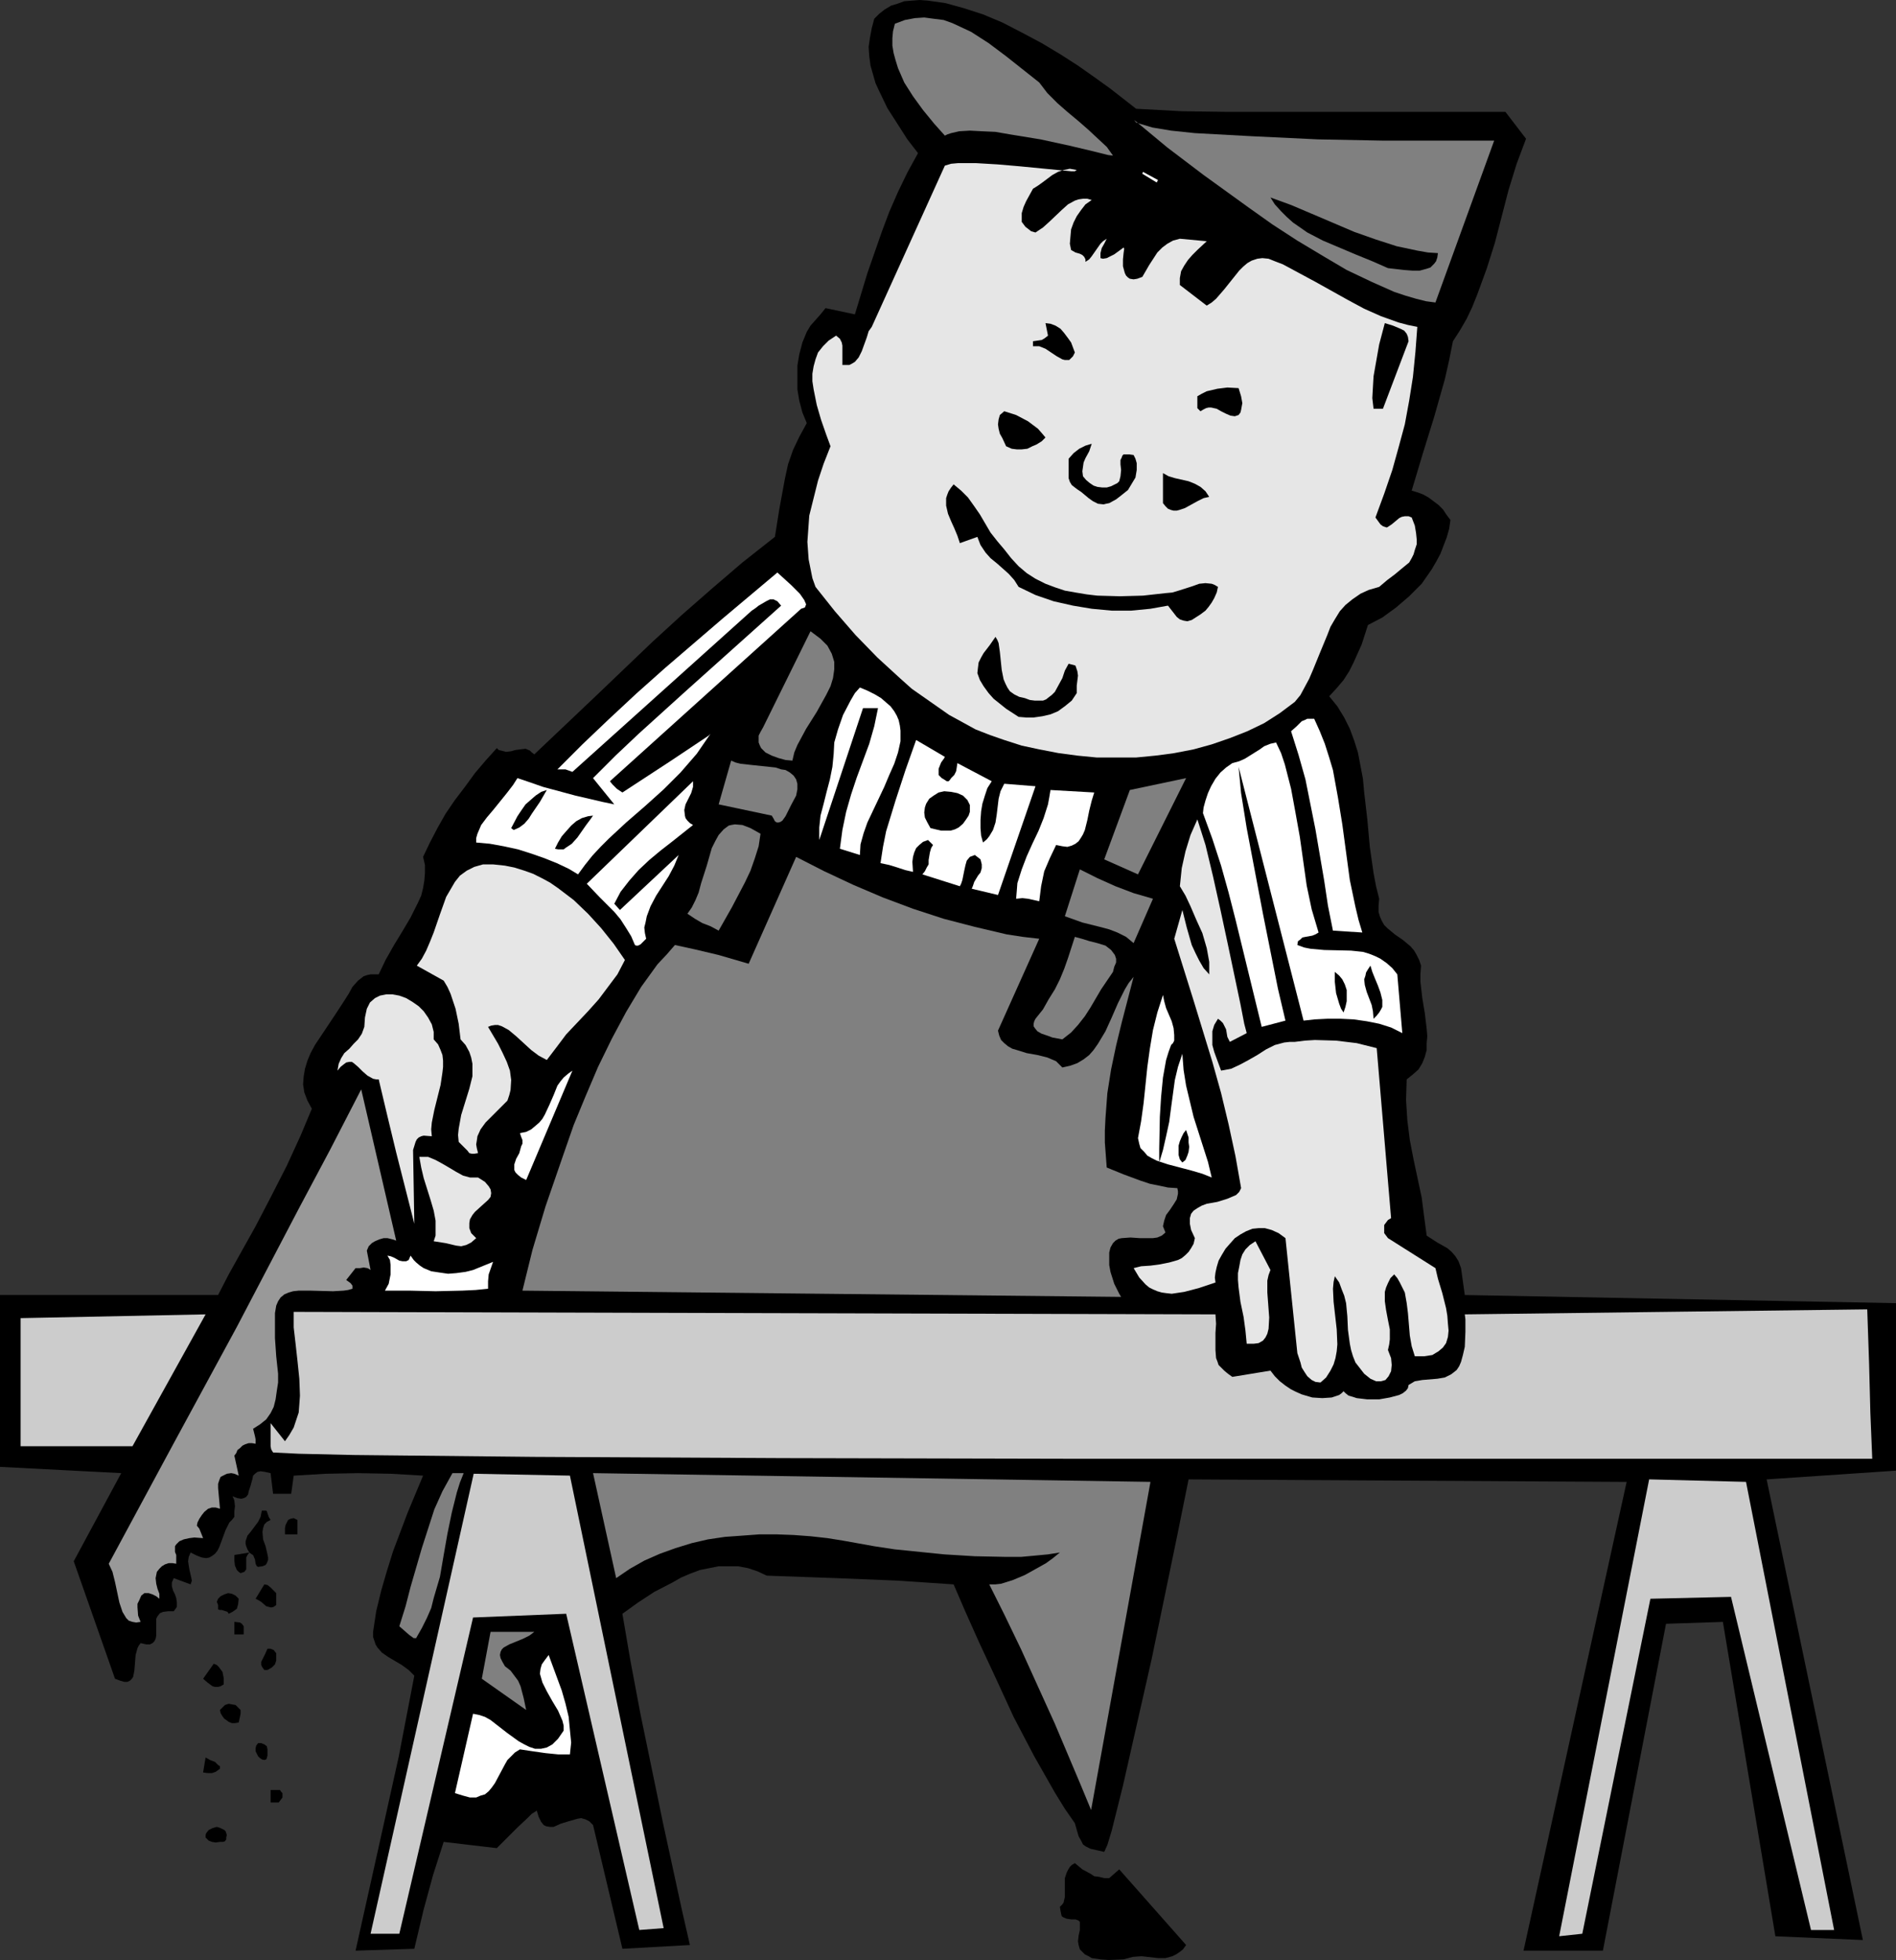 <?xml version="1.0" encoding="UTF-8" standalone="no"?>
<svg
   version="1.0"
   width="129.724mm"
   height="134.083mm"
   id="svg64"
   sodipodi:docname="Carpenter with Saw.wmf"
   xmlns:inkscape="http://www.inkscape.org/namespaces/inkscape"
   xmlns:sodipodi="http://sodipodi.sourceforge.net/DTD/sodipodi-0.dtd"
   xmlns="http://www.w3.org/2000/svg"
   xmlns:svg="http://www.w3.org/2000/svg">
  <rect width="100%" height="100%" fill="#333333" stroke="none"/>
  <sodipodi:namedview
     id="namedview64"
     pagecolor="#ffffff"
     bordercolor="#000000"
     borderopacity="0.25"
     inkscape:showpageshadow="2"
     inkscape:pageopacity="0.0"
     inkscape:pagecheckerboard="0"
     inkscape:deskcolor="#d1d1d1"
     inkscape:document-units="mm" />
  <defs
     id="defs1">
    <pattern
       id="WMFhbasepattern"
       patternUnits="userSpaceOnUse"
       width="6"
       height="6"
       x="0"
       y="0" />
  </defs>
  <path
     style="fill:#000000;fill-opacity:1;fill-rule:evenodd;stroke:none"
     d="m 293.788,28.118 11.797,0.646 11.797,0.162 h 11.474 11.474 23.594 25.371 l 5.333,6.949 -2.424,6.464 -2.101,6.787 -3.555,13.736 -2.101,6.625 -2.424,6.625 -1.293,3.232 -1.454,3.07 -1.778,3.07 -1.778,2.747 -0.97,4.848 -1.131,5.01 -2.747,9.696 -2.909,9.373 -2.909,9.696 1.616,0.485 1.293,0.485 1.454,0.808 1.293,0.97 1.293,0.97 1.131,1.131 0.97,1.454 0.97,1.293 -0.323,2.262 -0.646,2.262 -0.808,2.101 -0.808,2.101 -1.131,2.101 -1.131,1.939 -2.586,3.717 -3.232,3.232 -3.394,2.909 -3.555,2.586 -3.717,1.939 -1.616,5.01 -2.101,4.686 -1.131,2.262 -1.454,2.262 -1.778,2.101 -1.939,2.101 2.101,2.586 1.778,2.909 1.454,2.909 1.131,3.07 0.97,3.07 0.646,3.394 0.646,3.394 0.323,3.555 0.808,6.949 0.646,7.11 0.97,6.787 0.646,3.394 0.808,3.232 -0.162,1.778 v 1.616 l 0.323,1.131 0.485,1.131 0.646,1.131 0.808,0.808 1.939,1.616 2.101,1.454 1.939,1.616 0.97,1.131 0.646,1.131 0.646,1.293 0.485,1.454 -0.162,2.101 v 2.101 l 0.485,4.202 0.646,3.878 0.485,4.04 0.162,1.939 -0.162,1.778 v 1.778 l -0.485,1.778 -0.646,1.616 -0.97,1.616 -1.454,1.293 -1.616,1.293 -0.162,5.333 0.323,5.171 0.646,5.171 0.97,5.01 2.101,9.857 0.646,5.01 0.646,4.848 2.747,1.778 2.586,1.454 1.131,0.97 0.97,1.131 0.808,1.293 0.646,1.778 0.97,6.949 111.504,2.101 v 43.308 l -33.451,2.262 24.886,119.097 -22.624,-0.97 -13.574,-81.283 -14.706,0.485 -16.322,84.515 h -20.523 l 26.664,-121.198 -113.281,-0.646 -2.909,14.382 -6.626,31.996 -7.434,32.804 -2.909,11.635 -1.131,3.717 -0.808,1.778 -3.555,-0.808 -1.293,-0.646 -0.646,-0.485 -0.485,-0.97 -0.646,-1.131 -0.97,-3.394 -2.586,-3.717 -2.586,-4.202 -5.333,-9.373 -5.333,-10.181 -4.686,-10.181 -4.363,-9.373 -3.394,-7.595 -3.07,-7.11 -14.382,-0.97 -15.837,-0.646 -18.099,-0.646 -2.424,-1.131 -2.424,-0.808 -2.586,-0.485 h -2.424 -2.586 l -2.424,0.485 -2.424,0.485 -2.586,0.97 -2.262,0.97 -2.262,1.293 -4.686,2.424 -4.202,2.747 -4.04,2.909 2.101,12.281 2.586,13.736 5.818,28.118 4.848,22.3 2.101,9.211 -17.453,0.97 -7.595,-31.996 -0.97,-0.97 -0.97,-0.485 -1.131,-0.323 -0.97,0.162 -2.262,0.646 -2.101,0.646 -1.778,0.808 h -0.97 l -0.97,-0.162 -0.646,-0.323 -0.646,-0.808 -0.646,-1.293 -0.485,-1.616 -1.293,0.808 -1.131,1.131 -2.586,2.424 -2.747,2.747 -2.586,2.586 -13.736,-1.616 -1.293,4.04 -1.454,4.525 -2.424,8.888 -2.424,10.181 -15.19,0.485 5.979,-26.825 5.171,-23.27 4.04,-21.008 -1.454,-1.454 -1.778,-1.293 -3.555,-2.101 -1.616,-1.131 -1.131,-1.293 -0.485,-0.808 -0.323,-0.97 -0.323,-0.97 v -1.293 l 0.808,-5.333 1.293,-5.333 1.454,-5.01 1.616,-5.171 3.717,-9.857 4.04,-9.696 -8.242,-0.485 -8.565,-0.162 -8.403,0.162 -8.242,0.485 -0.646,4.686 H 70.619 l -0.646,-5.333 -1.454,-0.323 -1.131,-0.162 -0.808,0.162 -0.646,0.485 -0.485,0.485 -0.162,0.808 -0.485,1.778 -0.485,1.454 -0.162,0.808 -0.485,0.646 -0.646,0.323 -0.646,0.162 -0.97,-0.162 -1.293,-0.485 0.323,0.646 0.162,0.485 0.162,1.454 -0.162,1.293 v 1.454 l -0.646,0.808 -0.646,0.646 -0.97,1.939 -1.616,4.363 -0.485,0.97 -0.646,0.808 -0.646,0.485 -0.808,0.485 -0.808,0.162 -1.131,-0.162 -1.293,-0.485 -1.616,-0.808 -0.485,1.131 -0.162,1.131 0.162,1.131 0.162,0.97 0.485,2.101 0.162,0.808 -0.323,0.97 -4.363,-1.616 -0.485,1.131 v 0.97 l 0.323,1.131 0.485,0.97 0.323,0.97 0.162,1.131 v 1.131 l -0.808,1.131 h -1.454 l -1.293,0.162 -0.808,0.323 -0.646,0.808 -0.323,0.646 v 0.808 1.778 1.778 l -0.162,0.808 -0.323,0.646 -0.485,0.485 -0.646,0.323 h -0.97 l -1.454,-0.323 -0.485,0.646 -0.323,0.646 -0.485,1.778 -0.323,4.04 -0.323,1.616 -0.323,0.485 -0.485,0.485 -0.646,0.323 h -0.808 l -1.131,-0.323 -1.293,-0.485 L 19.069,403.67 31.35,380.885 0,379.269 v -44.439 h 56.398 l 2.747,-5.333 6.949,-12.443 4.04,-7.757 4.04,-7.918 3.555,-7.757 2.909,-6.949 -1.131,-2.101 -0.808,-2.101 -0.323,-2.101 0.162,-2.101 0.323,-1.939 0.646,-2.101 0.808,-1.939 1.131,-2.101 2.586,-3.878 2.586,-3.878 2.424,-3.717 1.131,-1.778 0.97,-1.778 1.454,-1.616 1.454,-1.131 0.97,-0.323 0.808,-0.162 h 1.131 0.97 l 1.778,-3.717 2.101,-3.717 2.262,-3.717 2.101,-3.555 1.939,-3.878 0.808,-1.778 0.485,-1.939 0.323,-1.939 0.162,-1.939 v -2.101 l -0.485,-2.101 1.778,-3.717 1.939,-3.717 2.101,-3.717 2.424,-3.555 2.586,-3.394 2.586,-3.555 2.747,-3.232 2.909,-3.232 0.485,0.485 0.646,0.162 1.293,0.323 1.293,-0.162 1.131,-0.323 1.293,-0.162 1.293,-0.162 1.131,0.485 0.485,0.485 0.646,0.485 15.675,-14.867 14.867,-14.221 7.595,-6.949 7.757,-6.787 7.918,-6.787 8.403,-6.625 1.131,-7.11 1.454,-7.918 0.808,-3.717 1.293,-3.717 1.616,-3.394 1.939,-3.555 -1.131,-2.747 -0.808,-3.07 -0.485,-2.909 v -3.07 -3.07 l 0.485,-2.909 0.808,-3.07 1.131,-2.747 0.97,-1.616 1.293,-1.454 1.293,-1.454 1.293,-1.616 7.595,1.616 3.232,-10.665 3.717,-10.665 1.939,-5.171 2.262,-5.171 2.424,-5.01 2.747,-5.01 -2.747,-3.555 -2.586,-4.04 -2.586,-4.04 -2.101,-4.363 -0.97,-2.101 -0.646,-2.262 -0.646,-2.262 -0.323,-2.424 -0.162,-2.424 0.323,-2.262 0.485,-2.586 0.646,-2.424 1.293,-1.293 1.454,-1.131 1.616,-0.97 1.616,-0.485 1.778,-0.646 1.939,-0.162 L 237.875,0 l 2.101,0.162 4.525,0.646 4.686,1.293 5.01,1.616 5.01,2.101 5.01,2.586 5.171,2.747 4.848,2.909 4.525,2.909 4.363,3.07 4.04,2.909 z"
     id="path1" />
  <path
     style="fill:#808080;fill-opacity:1;fill-rule:evenodd;stroke:none"
     d="m 244.339,35.067 -2.747,-3.07 -2.909,-3.555 -2.586,-3.555 -2.262,-3.555 -1.616,-3.717 -0.646,-2.101 -0.485,-1.778 -0.323,-1.939 V 9.857 l 0.162,-1.778 0.485,-1.939 2.586,-0.97 2.586,-0.485 2.424,-0.162 2.424,0.323 2.586,0.323 2.262,0.808 2.424,1.131 2.424,1.131 4.525,2.909 4.525,3.394 8.565,6.787 2.101,2.747 2.586,2.586 2.586,2.262 2.909,2.424 2.586,2.262 2.424,2.262 2.262,2.101 1.616,2.262 -1.293,-0.162 -3.878,-0.97 -6.141,-1.454 -7.434,-1.616 -7.918,-1.293 -3.717,-0.646 -3.555,-0.162 -3.07,-0.162 -2.747,0.162 -2.101,0.485 -0.97,0.323 z"
     id="path2" />
  <path
     style="fill:#e6e6e6;fill-opacity:1;fill-rule:evenodd;stroke:none"
     d="m 278.436,43.954 -1.778,-0.323 -1.616,0.323 -1.454,0.485 -1.454,0.808 -2.586,1.939 -1.131,0.808 -1.293,0.808 -1.778,3.232 -0.646,1.454 -0.485,1.616 v 1.616 0.646 l 0.485,0.646 0.485,0.646 0.646,0.485 0.808,0.646 1.131,0.323 1.939,-1.293 1.616,-1.454 3.232,-3.07 1.616,-1.454 1.778,-0.97 0.97,-0.323 1.131,-0.162 h 1.131 l 1.131,0.323 -1.616,1.131 -1.131,1.454 -1.131,1.616 -0.808,1.616 -0.646,1.778 -0.162,1.778 -0.162,1.939 0.323,1.616 1.131,0.646 1.131,0.323 0.646,0.323 0.485,0.485 0.323,0.646 v 0.646 l 0.97,-0.646 0.646,-0.808 1.131,-1.616 1.131,-1.616 0.646,-0.646 0.97,-0.646 -0.646,1.293 -0.646,1.131 -0.323,1.293 v 1.293 l 0.646,0.162 0.97,-0.162 1.939,-0.97 1.778,-1.293 0.646,-0.485 0.162,0.323 -0.162,1.131 -0.162,1.616 v 1.778 l 0.485,1.778 0.323,0.646 0.485,0.485 0.485,0.323 0.97,0.162 0.97,-0.162 1.293,-0.485 1.778,-3.07 2.101,-3.232 1.293,-1.293 1.293,-0.97 1.454,-0.808 1.778,-0.485 6.949,0.646 -2.424,2.262 -1.293,1.293 -1.131,1.293 -0.97,1.454 -0.808,1.454 -0.323,1.778 v 1.778 l 6.949,5.333 1.293,-0.808 1.131,-0.97 2.101,-2.424 1.939,-2.424 1.939,-2.424 0.97,-0.97 1.131,-0.97 1.131,-0.646 1.454,-0.485 1.293,-0.162 1.616,0.162 1.616,0.646 2.101,0.808 4.202,2.262 4.202,2.262 8.403,4.686 4.202,2.262 4.363,1.939 4.525,1.616 2.424,0.646 2.424,0.485 -0.485,6.464 -0.646,6.464 -0.97,6.141 -1.131,6.141 -1.616,5.979 -1.616,5.817 -2.101,6.141 -2.262,6.141 1.293,1.778 0.646,0.485 0.485,0.162 0.485,0.162 0.323,-0.162 0.97,-0.646 0.97,-0.808 0.97,-0.808 0.646,-0.323 0.808,-0.162 h 0.97 l 0.808,0.323 0.808,2.101 0.323,1.939 0.162,1.616 v 1.293 l -0.485,1.454 -0.323,1.131 -0.485,0.97 -0.646,1.131 -1.778,1.454 -1.939,1.616 -1.939,1.454 -2.101,1.778 -2.747,0.808 -2.101,0.97 -2.101,1.454 -1.778,1.454 -1.454,1.616 -1.293,2.101 -1.131,1.939 -0.808,2.101 -1.939,4.686 -1.778,4.363 -0.97,2.262 -1.131,2.101 -1.131,2.101 -1.454,1.778 -3.878,2.909 -4.04,2.586 -4.363,2.101 -4.525,1.778 -4.686,1.616 -4.686,1.293 -5.01,0.97 -4.848,0.646 -5.01,0.485 h -5.171 -5.01 l -5.01,-0.485 -4.848,-0.646 -5.01,-0.97 -4.525,-0.97 -4.525,-1.454 -3.717,-1.293 -3.717,-1.454 -3.232,-1.778 -3.555,-1.939 -3.232,-2.262 -3.232,-2.262 -3.232,-2.262 -3.07,-2.747 -5.818,-5.333 -5.656,-5.817 -5.333,-6.141 -5.01,-6.302 -0.808,-2.262 -0.485,-2.424 -0.485,-2.424 -0.162,-2.262 -0.162,-2.262 0.162,-2.262 0.323,-4.525 1.131,-4.525 1.131,-4.525 1.454,-4.363 1.778,-4.525 -1.131,-3.07 -1.293,-3.717 -1.131,-3.878 -0.808,-4.04 -0.323,-2.101 v -1.939 l 0.323,-1.939 0.485,-1.778 0.646,-1.778 1.293,-1.616 1.454,-1.454 1.939,-1.293 0.97,0.808 0.485,0.97 0.162,0.808 v 0.646 2.101 0.97 1.293 h 0.97 0.808 l 0.646,-0.323 0.808,-0.485 0.97,-1.131 0.808,-1.616 1.293,-3.555 0.485,-1.616 0.808,-1.131 18.907,-41.692 1.616,-0.485 1.778,-0.162 h 4.686 l 5.494,0.323 5.656,0.485 10.019,0.97 3.394,0.323 h 0.97 z"
     id="path3" />
  <path
     style="fill:#ffffff;fill-opacity:1;fill-rule:evenodd;stroke:none"
     d="m 295.404,44.924 0.162,-0.485 3.878,2.101 -0.323,0.646 z"
     id="path4" />
  <path
     style="fill:#000000;fill-opacity:1;fill-rule:evenodd;stroke:none"
     d="m 277.952,91.141 -0.485,0.97 -0.485,0.485 -0.485,0.485 h -0.646 -0.485 l -0.646,-0.162 -1.454,-0.808 -1.454,-0.97 -1.454,-0.97 -1.616,-0.646 h -0.808 -0.808 V 88.232 l 1.131,-0.162 1.131,-0.162 0.808,-0.485 0.808,-0.646 -0.646,-3.232 1.293,0.162 1.293,0.485 1.293,0.808 0.97,1.131 0.97,1.293 0.808,1.131 z"
     id="path5" />
  <path
     style="fill:#000000;fill-opacity:1;fill-rule:evenodd;stroke:none"
     d="m 364.246,88.232 -6.626,17.453 h -2.424 l -0.323,-2.747 0.162,-2.909 0.162,-2.747 0.485,-2.747 0.97,-5.494 1.454,-5.494 2.101,0.646 1.939,0.808 0.97,0.485 0.646,0.808 0.323,0.808 z"
     id="path6" />
  <path
     style="fill:#000000;fill-opacity:1;fill-rule:evenodd;stroke:none"
     d="m 320.291,100.352 0.646,2.101 0.323,1.778 -0.323,1.778 -0.162,0.646 -0.485,0.646 -0.485,0.162 -0.485,0.162 -1.131,-0.162 -1.131,-0.485 -1.293,-0.646 -1.131,-0.646 -1.454,-0.323 h -0.646 l -0.646,0.162 -0.646,0.323 -0.808,0.485 -0.323,-0.323 -0.485,-0.485 v -0.808 -1.131 -1.131 l 1.131,-0.646 1.293,-0.646 2.747,-0.646 2.586,-0.323 z"
     id="path7" />
  <path
     style="fill:#000000;fill-opacity:1;fill-rule:evenodd;stroke:none"
     d="m 270.356,113.118 -0.97,0.97 -1.293,0.808 -1.131,0.485 -1.293,0.646 -1.454,0.162 h -1.293 l -1.293,-0.162 -1.454,-0.646 -0.97,-2.101 -0.646,-1.131 -0.323,-1.293 -0.162,-1.131 0.162,-1.293 0.323,-1.131 1.131,-0.97 3.07,0.97 3.07,1.616 1.293,0.97 1.293,0.97 1.131,1.293 z"
     id="path8" />
  <path
     style="fill:#000000;fill-opacity:1;fill-rule:evenodd;stroke:none"
     d="m 282.315,114.734 -0.646,1.939 -0.97,1.778 -0.485,1.131 -0.162,1.131 -0.162,1.131 0.162,1.293 0.808,0.97 0.97,0.808 0.97,0.646 0.97,0.323 1.293,0.162 h 1.131 l 1.131,-0.323 0.97,-0.485 0.646,-0.323 0.485,-0.485 0.162,-0.646 0.162,-0.646 0.162,-1.616 -0.162,-1.454 v -1.131 l 0.323,-0.646 0.162,-0.485 0.323,-0.323 h 0.646 0.808 l 1.131,0.162 0.485,0.97 0.323,1.131 v 1.778 l -0.323,1.939 -0.97,1.616 -0.97,1.616 -1.616,1.293 -1.454,1.131 -1.778,0.97 -0.808,0.162 -0.646,0.162 -1.454,-0.162 -1.293,-0.646 -1.131,-0.808 -1.939,-1.616 -0.97,-0.646 -0.646,-0.485 -0.808,-0.646 -0.485,-0.808 -0.323,-0.97 v -0.97 -2.101 -1.939 l 1.293,-1.454 1.454,-1.131 1.616,-0.808 z"
     id="path9" />
  <path
     style="fill:#000000;fill-opacity:1;fill-rule:evenodd;stroke:none"
     d="m 312.696,128.47 -1.454,0.323 -1.616,0.808 -3.232,1.778 -1.454,0.485 -0.646,0.162 h -0.808 l -0.646,-0.162 -0.808,-0.323 -0.646,-0.646 -0.646,-0.808 v -7.757 l 1.454,0.808 1.616,0.485 3.555,0.808 1.616,0.646 1.454,0.808 1.293,1.131 z"
     id="path10" />
  <path
     style="fill:#000000;fill-opacity:1;fill-rule:evenodd;stroke:none"
     d="m 259.691,142.044 1.778,2.262 1.939,2.101 2.101,1.778 2.262,1.454 2.586,1.293 2.586,0.97 2.424,0.808 2.747,0.485 2.909,0.485 2.747,0.323 5.818,0.162 5.979,-0.162 5.818,-0.646 1.778,-0.162 1.616,-0.485 3.555,-1.131 1.778,-0.646 1.616,-0.162 1.616,0.162 0.808,0.323 0.808,0.485 -0.323,1.454 -0.646,1.454 -0.646,1.131 -0.808,1.131 -0.808,0.97 -1.293,0.97 -2.262,1.454 -1.131,0.323 -0.97,-0.162 -0.97,-0.323 -0.808,-0.646 -1.131,-1.454 -1.131,-1.454 -4.525,0.808 -5.01,0.485 h -5.01 l -5.171,-0.485 -4.848,-0.808 -5.01,-1.131 -4.686,-1.616 -4.363,-2.101 -1.131,-1.778 -1.454,-1.616 -2.909,-2.586 -1.778,-1.454 -1.293,-1.454 -1.293,-1.939 -0.808,-2.101 -4.525,1.616 -0.646,-1.939 -0.808,-1.939 -0.808,-1.778 -0.808,-1.939 -0.485,-2.101 v -0.97 -0.97 l 0.323,-0.97 0.323,-0.808 0.646,-0.97 0.646,-0.808 1.939,1.616 1.778,1.778 1.616,2.262 1.454,2.101 2.747,4.686 1.778,2.262 z"
     id="path11" />
  <path
     style="fill:#ffffff;fill-opacity:1;fill-rule:evenodd;stroke:none"
     d="m 207.171,157.396 -49.45,44.601 0.646,0.808 1.131,1.131 1.454,0.97 12.12,-7.918 7.757,-5.171 2.424,-1.616 0.485,-0.485 v 0 0 l -1.778,2.586 -1.778,2.586 -2.101,2.424 -2.101,2.424 -4.363,4.363 -4.848,4.363 -4.848,4.202 -4.525,4.202 -2.101,2.101 -2.101,2.262 -1.939,2.424 -1.778,2.424 -2.424,-1.454 -3.07,-1.454 -3.232,-1.293 -3.232,-1.131 -3.555,-1.131 -3.717,-0.808 -3.555,-0.646 -3.555,-0.323 v -1.131 l 0.323,-1.131 0.97,-2.262 1.454,-1.939 1.778,-2.101 3.394,-4.202 1.616,-2.101 1.131,-1.778 2.909,0.97 3.717,1.293 8.403,2.262 6.949,1.616 3.07,0.646 -5.494,-6.787 5.818,-5.817 5.979,-5.656 11.958,-10.827 24.886,-22.3 -0.97,-1.131 -0.97,-0.485 h -0.97 l -0.97,0.485 -1.939,1.131 -0.808,0.646 -0.97,0.646 -46.379,41.692 -1.778,-0.646 h -0.97 -1.131 l 6.464,-6.464 6.787,-6.464 7.11,-6.625 7.434,-6.625 14.867,-12.766 14.221,-11.958 3.555,3.232 2.262,2.262 1.131,1.616 0.485,1.131 -0.323,0.808 -0.485,0.162 z"
     id="path12" />
  <path
     style="fill:#808080;fill-opacity:1;fill-rule:evenodd;stroke:none"
     d="m 204.909,196.664 -1.778,-0.162 -1.778,-0.485 -1.778,-0.646 -1.616,-0.808 -1.131,-1.131 -0.323,-0.646 -0.323,-0.808 v -0.97 -0.808 l 0.485,-0.97 0.646,-1.131 12.282,-24.886 2.586,1.939 0.808,0.808 0.97,0.97 1.131,2.101 0.646,2.101 v 1.939 l -0.323,2.262 -0.646,2.101 -1.131,2.262 -2.424,4.363 -2.747,4.363 -1.131,2.101 -1.131,2.101 -0.808,1.939 z"
     id="path13" />
  <path
     style="fill:#000000;fill-opacity:1;fill-rule:evenodd;stroke:none"
     d="m 265.024,180.504 1.293,0.485 1.293,0.162 h 1.131 0.97 l 0.808,-0.323 0.808,-0.646 0.646,-0.485 0.808,-0.808 0.97,-1.778 0.97,-1.778 0.646,-1.939 0.97,-1.778 0.646,0.162 0.646,0.162 0.485,0.162 0.162,0.485 0.323,0.97 0.162,1.131 -0.323,2.586 v 1.131 0.808 l -1.293,1.939 -1.778,1.454 -1.778,1.293 -1.939,0.808 -2.101,0.485 -2.262,0.323 h -1.939 l -1.939,-0.162 -3.232,-2.101 -1.616,-1.293 -1.616,-1.293 -1.293,-1.454 -1.293,-1.778 -0.97,-1.616 -0.646,-1.778 0.162,-1.454 0.162,-1.293 0.646,-1.293 0.646,-1.131 1.616,-2.101 1.454,-2.101 0.485,0.808 0.323,0.808 0.323,2.262 0.485,4.686 0.485,2.424 0.485,1.131 0.485,0.97 0.646,0.97 1.131,0.808 1.293,0.646 z"
     id="path14" />
  <path
     style="fill:#ffffff;fill-opacity:1;fill-rule:evenodd;stroke:none"
     d="m 222.361,221.065 -5.171,-1.616 0.646,-4.848 0.97,-4.686 1.293,-4.525 1.454,-4.363 3.232,-8.726 1.293,-4.525 0.97,-4.686 h -3.878 l -11.312,34.097 v -3.232 l 0.323,-3.07 0.808,-3.07 0.808,-3.232 0.808,-3.07 0.646,-3.232 0.323,-3.232 0.162,-3.07 0.97,-3.394 1.293,-3.717 1.939,-3.717 1.131,-1.939 1.293,-1.454 1.939,0.808 1.939,0.97 1.616,0.97 1.293,1.131 1.131,0.97 0.97,1.293 0.646,1.131 0.485,1.131 0.323,1.454 0.162,1.293 v 2.747 l -0.646,2.909 -0.97,2.909 -1.293,2.909 -1.293,3.07 -2.909,6.141 -1.454,3.07 -0.97,2.747 -0.808,2.909 z"
     id="path15" />
  <path
     style="fill:#ffffff;fill-opacity:1;fill-rule:evenodd;stroke:none"
     d="m 339.844,185.837 1.454,3.232 1.293,3.232 1.131,3.555 0.97,3.232 1.293,7.11 1.131,6.949 1.939,14.382 1.454,6.949 0.808,3.394 0.97,3.232 -7.595,-0.485 -1.293,-6.464 -0.97,-6.464 -2.262,-13.251 -1.293,-6.464 -1.293,-6.464 -1.778,-6.302 -1.939,-6.141 1.454,-1.293 1.293,-1.293 0.808,-0.323 0.646,-0.323 h 0.808 z"
     id="path16" />
  <path
     style="fill:#ffffff;fill-opacity:1;fill-rule:evenodd;stroke:none"
     d="m 244.339,195.694 -0.162,0.323 -0.808,1.131 -0.323,0.808 -0.323,0.808 v 0.97 0.646 l 0.808,0.808 0.808,0.485 0.485,0.323 h 0.485 l 0.323,-0.323 0.323,-0.485 0.808,-0.808 0.485,-0.97 0.162,-0.97 0.162,-1.131 8.888,4.686 -1.131,1.778 -0.646,1.939 -0.646,2.101 -0.323,1.939 -0.162,2.262 v 2.101 l 0.162,1.939 0.485,1.778 0.97,-0.808 0.646,-0.808 0.97,-1.616 0.646,-1.939 0.323,-2.101 0.485,-4.04 0.485,-1.939 0.97,-1.939 8.08,0.646 -9.696,28.118 -6.787,-1.616 0.323,-0.808 0.323,-0.97 0.97,-1.616 0.646,-0.808 0.323,-1.131 v -0.97 l -0.323,-1.293 -1.454,-1.131 -1.293,0.485 -0.808,0.97 -0.323,1.131 -0.323,1.454 -0.485,2.424 -0.323,0.97 -0.323,0.646 -9.696,-3.07 0.646,-0.808 0.485,-0.97 0.485,-0.808 v -1.131 l 0.323,-1.939 0.323,-1.131 0.485,-0.808 -1.293,-1.293 -1.293,0.485 -0.97,0.808 -0.808,0.808 -0.485,1.131 -0.323,1.131 -0.162,1.293 0.162,2.586 -2.101,-0.485 -1.939,-0.646 -2.101,-0.646 -2.262,-0.485 0.646,-4.202 0.808,-4.04 2.424,-7.918 2.586,-7.918 2.747,-7.757 z"
     id="path17" />
  <path
     style="fill:#ffffff;fill-opacity:1;fill-rule:evenodd;stroke:none"
     d="m 329.987,191.978 1.293,2.747 0.97,2.909 1.616,6.302 1.131,6.141 1.131,6.302 1.778,12.605 1.293,6.141 1.778,5.979 -0.808,0.485 -0.808,0.323 -1.778,0.323 -0.808,0.162 -0.485,0.485 -0.646,0.485 -0.162,0.97 1.778,0.646 1.616,0.323 3.555,0.323 6.949,0.162 3.07,0.323 1.616,0.485 1.616,0.646 1.293,0.646 1.616,1.131 1.454,1.293 1.293,1.616 1.293,15.19 -2.909,-1.454 -3.07,-0.97 -3.232,-0.646 -3.394,-0.485 -3.394,-0.162 h -3.394 l -3.232,0.162 -2.909,0.323 -16.806,-65.609 0.646,6.787 1.454,9.049 4.202,22.139 3.878,19.392 1.939,8.241 -6.141,1.616 -3.394,-13.897 -3.394,-13.897 -1.778,-6.949 -1.939,-6.949 -2.262,-6.949 -2.424,-6.625 0.162,-1.454 0.485,-1.778 0.646,-1.939 0.808,-1.778 1.131,-1.939 1.293,-1.616 1.454,-1.293 1.616,-1.131 1.778,-0.485 1.454,-0.646 1.293,-0.808 1.293,-0.808 1.293,-0.808 1.131,-0.808 1.616,-0.646 z"
     id="path18" />
  <path
     style="fill:#808080;fill-opacity:1;fill-rule:evenodd;stroke:none"
     d="m 205.878,205.713 -1.293,2.424 -1.454,2.909 -0.808,1.131 -0.485,0.323 -0.485,0.162 h -0.485 l -0.485,-0.323 -0.323,-0.646 -0.485,-0.808 -13.736,-2.909 3.232,-11.312 1.131,0.485 1.293,0.323 2.909,0.323 3.07,0.323 3.07,0.323 1.454,0.485 1.131,0.162 1.131,0.646 0.97,0.808 0.646,0.97 0.323,1.131 v 1.454 z"
     id="path19" />
  <path
     style="fill:#808080;fill-opacity:1;fill-rule:evenodd;stroke:none"
     d="m 285.547,222.196 6.626,-17.937 14.544,-3.07 -12.443,24.886 z"
     id="path20" />
  <path
     style="fill:#ffffff;fill-opacity:1;fill-rule:evenodd;stroke:none"
     d="m 179.214,213.308 -5.494,4.363 -2.909,2.262 -2.909,2.424 -2.747,2.586 -2.424,2.747 -2.262,2.909 -1.616,3.07 1.454,1.616 15.19,-14.221 -1.131,2.747 -1.454,2.747 -3.232,5.01 -1.454,2.747 -0.97,2.586 -0.323,1.616 -0.323,1.293 0.162,1.454 0.323,1.454 -1.454,1.454 -0.646,0.323 h -0.485 l -0.323,-0.162 -0.97,-2.262 -1.293,-2.101 -1.454,-2.262 -1.616,-1.939 -3.717,-3.717 -3.394,-3.555 27.472,-26.502 v 1.454 l -0.485,1.616 -1.454,2.909 -0.323,1.454 0.162,1.454 0.162,0.646 0.485,0.646 0.646,0.646 z"
     id="path21" />
  <path
     style="fill:#000000;fill-opacity:1;fill-rule:evenodd;stroke:none"
     d="m 141.4,204.259 -1.778,3.07 -2.101,3.07 -0.808,1.293 -1.131,1.293 -1.293,0.97 -1.454,0.646 -0.646,-0.485 1.616,-3.07 0.97,-1.454 1.131,-1.616 1.293,-1.131 1.293,-1.131 1.454,-0.97 z"
     id="path22" />
  <path
     style="fill:#000000;fill-opacity:1;fill-rule:evenodd;stroke:none"
     d="m 249.833,211.854 -0.808,1.131 -1.131,0.97 -0.97,0.485 -1.131,0.323 h -1.131 -1.293 l -2.747,-0.646 -0.808,-1.454 -0.646,-1.293 -0.162,-1.293 0.162,-1.293 0.323,-0.97 0.808,-1.293 1.131,-0.808 1.293,-0.808 1.454,-0.323 1.778,0.162 1.616,0.323 1.454,0.646 1.131,1.131 0.323,0.646 0.323,0.646 v 0.808 0.97 l -0.323,0.97 z"
     id="path23" />
  <path
     style="fill:#ffffff;fill-opacity:1;fill-rule:evenodd;stroke:none"
     d="m 282.961,204.905 -0.646,2.101 -0.646,2.586 -0.485,2.424 -0.646,2.586 -0.485,1.131 -0.485,0.808 -0.646,0.97 -0.808,0.646 -0.97,0.485 -1.131,0.323 -1.293,-0.162 -1.616,-0.323 -1.616,3.394 -1.454,3.394 -0.808,3.878 -0.485,3.878 -2.909,-0.646 -1.454,-0.162 -1.616,0.162 0.162,-1.939 0.162,-2.101 1.131,-3.555 1.293,-3.394 1.454,-3.232 1.616,-3.394 1.293,-3.232 1.131,-3.555 0.323,-1.778 0.323,-1.939 z"
     id="path24" />
  <path
     style="fill:#000000;fill-opacity:1;fill-rule:evenodd;stroke:none"
     d="m 153.358,210.884 -0.808,1.131 -0.97,1.293 -2.262,3.232 -1.454,1.616 -1.454,0.97 -0.646,0.485 h -0.808 -0.646 l -0.808,-0.162 0.808,-1.616 0.97,-1.616 1.131,-1.293 1.293,-1.454 1.293,-1.131 1.454,-0.808 1.616,-0.485 z"
     id="path25" />
  <path
     style="fill:#e6e6e6;fill-opacity:1;fill-rule:evenodd;stroke:none"
     d="m 322.392,267.12 -4.363,2.262 -0.646,-1.293 -0.323,-1.939 -0.808,-1.616 -0.646,-0.646 -0.646,-0.485 -0.97,1.616 -0.485,1.616 v 1.778 1.778 l 0.485,1.778 0.646,1.778 1.131,3.07 2.586,-0.485 2.424,-1.131 2.101,-1.131 2.262,-1.293 2.262,-1.454 2.262,-1.131 2.424,-0.646 1.454,-0.162 h 1.293 l 2.586,-0.323 2.586,-0.162 5.494,0.162 5.333,0.646 5.171,1.293 3.717,43.954 -0.808,0.485 -0.485,0.646 -0.485,0.646 v 0.646 0.646 0.808 l 0.97,1.293 12.282,7.757 0.646,2.747 1.131,3.717 0.97,3.878 0.323,1.939 0.162,2.101 0.162,1.778 -0.162,1.616 -0.485,1.616 -0.808,1.131 -1.131,0.97 -1.616,0.97 -2.101,0.323 h -2.424 l -0.808,-2.586 -0.485,-2.747 -0.485,-5.817 -0.323,-2.586 -0.485,-2.747 -1.293,-2.586 -0.646,-1.131 -0.808,-0.97 -0.97,0.97 -0.646,1.293 -0.485,1.131 -0.323,1.131 v 1.131 1.293 l 0.323,2.262 0.485,2.586 0.485,2.424 v 2.586 l -0.162,1.293 -0.323,1.454 0.808,2.101 0.162,1.778 -0.162,1.616 -0.646,1.293 -0.808,0.97 -1.131,0.323 h -1.293 l -1.454,-0.646 -1.616,-1.293 -1.131,-1.454 -1.131,-1.454 -0.646,-1.616 -0.485,-1.616 -0.323,-1.616 -0.485,-3.555 -0.162,-3.555 -0.323,-3.394 -0.485,-1.939 -0.646,-1.616 -0.646,-1.778 -1.131,-1.616 -0.323,1.454 -0.162,1.778 0.162,3.394 0.808,7.11 0.162,3.878 -0.162,1.778 -0.323,1.778 -0.485,1.616 -0.808,1.616 -1.131,1.778 -1.454,1.293 -1.293,-0.162 -0.97,-0.485 -1.131,-0.97 -0.646,-0.97 -0.808,-1.293 -0.323,-1.293 -0.808,-2.424 -3.07,-29.734 -1.778,-1.293 -1.778,-0.808 -1.778,-0.485 h -1.616 l -1.616,0.162 -1.616,0.646 -1.454,0.808 -1.454,0.97 -1.293,1.454 -1.131,1.293 -0.97,1.616 -0.808,1.454 -0.485,1.616 -0.323,1.454 -0.162,1.293 0.162,1.293 -4.363,1.454 -3.717,0.97 -3.232,0.485 -1.454,-0.162 -1.131,-0.162 -1.131,-0.323 -1.131,-0.485 -0.97,-0.485 -0.97,-0.808 -1.616,-1.778 -1.454,-2.424 1.939,-0.485 2.424,-0.162 2.424,-0.323 2.424,-0.485 2.262,-0.646 0.97,-0.485 0.97,-0.808 0.808,-0.808 0.646,-0.97 0.646,-1.131 0.323,-1.454 -0.97,-2.101 -0.323,-1.616 v -1.454 l 0.323,-1.131 0.646,-0.808 0.97,-0.646 1.131,-0.646 1.293,-0.485 2.747,-0.485 2.586,-0.808 1.131,-0.485 1.131,-0.485 0.808,-0.808 0.485,-0.97 -1.454,-8.241 -1.778,-8.241 -1.939,-8.08 -2.262,-8.08 -4.848,-15.837 -5.01,-15.998 2.101,-7.433 1.131,4.525 1.293,4.525 0.97,2.101 0.97,1.939 1.131,1.939 1.454,1.616 v -1.454 -1.778 l -0.646,-3.555 -1.131,-3.878 -1.616,-3.555 -1.454,-3.394 -1.293,-2.747 -1.454,-2.424 0.485,-4.686 0.97,-4.363 1.293,-4.202 1.778,-4.04 2.101,6.625 1.939,8.08 1.939,8.726 1.939,9.049 3.232,15.352 0.97,5.01 z"
     id="path26" />
  <path
     style="fill:#808080;fill-opacity:1;fill-rule:evenodd;stroke:none"
     d="m 196.667,215.571 -0.485,3.232 -0.97,3.07 -1.131,3.232 -1.454,3.07 -3.394,6.464 -3.394,5.979 -2.101,-1.131 -2.101,-0.808 -1.939,-1.131 -1.939,-1.293 1.131,-1.616 0.97,-1.939 0.808,-1.939 0.646,-2.424 1.454,-4.525 1.293,-4.525 0.97,-1.939 0.808,-1.454 1.293,-1.454 1.293,-0.97 0.646,-0.162 0.97,-0.162 1.939,0.162 2.101,0.808 z"
     id="path27" />
  <path
     style="fill:#808080;fill-opacity:1;fill-rule:evenodd;stroke:none"
     d="m 268.74,242.719 -10.666,23.755 0.323,1.293 0.485,1.131 0.808,0.808 0.97,0.808 1.131,0.646 1.131,0.323 2.586,0.808 2.747,0.485 2.586,0.646 1.131,0.485 1.131,0.485 0.808,0.808 0.808,0.808 2.101,-0.485 1.778,-0.646 1.616,-0.97 1.454,-1.131 1.131,-1.293 1.131,-1.616 1.939,-3.232 1.616,-3.555 1.616,-3.717 1.778,-3.555 0.97,-1.616 1.293,-1.616 -3.07,11.797 -1.454,5.979 -1.293,6.141 -0.97,6.141 -0.485,6.464 -0.162,3.232 v 3.07 l 0.485,6.464 4.363,1.778 4.363,1.616 2.424,0.808 2.424,0.485 2.262,0.485 2.424,0.162 0.162,0.808 v 0.646 l -0.323,1.454 -0.808,1.293 -0.97,1.454 -0.97,1.293 -0.485,1.454 -0.323,1.454 0.323,0.808 0.323,0.808 -0.97,0.808 -1.131,0.485 -1.131,0.162 h -1.131 -2.262 l -2.424,-0.162 -2.262,0.162 -0.808,0.162 -0.808,0.485 -0.646,0.646 -0.646,1.131 -0.323,1.293 v 1.778 1.454 l 0.323,1.778 0.97,3.07 1.293,2.586 0.485,0.808 -154.813,-1.616 2.586,-10.504 3.394,-11.312 4.686,-13.574 2.586,-7.433 3.07,-7.433 3.232,-7.595 3.555,-7.272 3.717,-6.949 3.878,-6.464 2.101,-2.909 2.101,-2.909 2.424,-2.586 2.101,-2.424 5.171,1.131 6.141,1.454 7.757,2.262 12.282,-27.633 7.272,3.717 7.595,3.555 7.595,3.232 7.757,2.909 7.918,2.586 8.08,2.101 8.242,1.939 4.202,0.646 z"
     id="path28" />
  <path
     style="fill:#e6e6e6;fill-opacity:1;fill-rule:evenodd;stroke:none"
     d="m 161.6,248.213 -1.939,3.717 -2.424,3.232 -2.424,3.232 -2.747,3.07 -5.656,5.979 -2.424,3.232 -2.586,3.394 -2.101,-1.131 -1.939,-1.454 -3.878,-3.555 -1.939,-1.616 -1.778,-0.97 -0.97,-0.323 h -0.808 l -0.97,0.162 -0.808,0.323 2.586,4.363 1.131,2.262 1.131,2.424 0.808,2.262 0.323,2.424 -0.162,2.586 -0.323,1.293 -0.485,1.454 -1.293,1.293 -1.454,1.454 -1.454,1.454 -1.454,1.454 -1.293,1.778 -0.808,1.778 -0.162,1.131 -0.162,0.97 0.162,0.97 0.323,1.293 -0.97,0.162 h -0.646 l -0.646,-0.162 -0.485,-0.646 -1.293,-1.293 -0.485,-0.485 -0.485,-0.485 -0.162,-1.778 0.162,-1.616 0.646,-3.555 2.101,-6.787 0.808,-3.232 v -1.616 -1.616 l -0.323,-1.616 -0.485,-1.454 -0.97,-1.778 -1.293,-1.454 -0.485,-4.04 -0.808,-3.878 -1.293,-3.878 -0.808,-1.778 -0.97,-1.616 -6.949,-3.878 1.293,-1.778 1.131,-2.101 0.97,-2.262 0.97,-2.424 1.616,-4.686 1.616,-4.525 1.131,-1.939 1.131,-1.939 1.293,-1.616 1.778,-1.293 1.939,-0.97 2.262,-0.646 h 2.586 l 3.07,0.323 2.424,0.485 2.586,0.808 2.262,0.808 2.262,1.131 2.101,1.131 2.101,1.454 4.04,3.07 3.717,3.555 3.394,3.717 3.232,4.04 z"
     id="path29" />
  <path
     style="fill:#808080;fill-opacity:1;fill-rule:evenodd;stroke:none"
     d="m 298.152,232.377 -5.01,11.473 -1.939,-1.616 -2.262,-1.131 -2.101,-0.808 -2.424,-0.646 -4.525,-1.131 -2.262,-0.808 -2.262,-0.808 3.878,-12.12 4.525,2.262 4.686,2.101 4.686,1.778 z"
     id="path30" />
  <path
     style="fill:#808080;fill-opacity:1;fill-rule:evenodd;stroke:none"
     d="m 287.809,251.284 -3.07,4.525 -2.747,4.686 -1.454,2.262 -1.778,2.262 -1.778,1.939 -2.262,1.778 -2.586,-0.485 -1.293,-0.485 -1.454,-0.485 -1.131,-0.646 -0.646,-0.808 -0.323,-0.485 v -0.646 l 0.162,-0.646 0.323,-0.646 1.939,-2.424 1.454,-2.586 1.616,-2.586 1.293,-2.586 1.131,-2.747 0.97,-2.747 1.778,-5.494 1.778,0.485 2.101,0.646 1.939,0.485 2.101,0.646 1.454,1.131 0.485,0.646 0.485,0.646 0.323,0.97 v 0.97 l -0.485,1.131 z"
     id="path31" />
  <path
     style="fill:#000000;fill-opacity:1;fill-rule:evenodd;stroke:none"
     d="m 355.196,263.404 -0.162,-1.939 -0.323,-1.616 -1.293,-3.394 -0.485,-1.778 -0.162,-1.454 0.323,-0.97 0.162,-0.808 0.485,-0.808 0.646,-0.97 0.485,1.616 0.646,1.616 0.808,1.939 0.646,1.778 0.485,1.939 v 0.808 0.97 l -0.323,0.646 -0.485,0.808 -0.646,0.808 z"
     id="path32" />
  <path
     style="fill:#000000;fill-opacity:1;fill-rule:evenodd;stroke:none"
     d="m 347.44,261.788 -0.646,-0.97 -0.485,-1.293 -0.808,-2.747 -0.323,-2.909 v -2.586 l 1.131,0.97 0.808,0.97 0.646,1.293 0.485,1.454 v 1.454 1.454 l -0.323,1.454 z"
     id="path33" />
  <path
     style="fill:#e6e6e6;fill-opacity:1;fill-rule:evenodd;stroke:none"
     d="m 112.15,268.736 1.131,1.293 0.646,1.454 0.485,1.293 0.162,1.454 v 1.616 l -0.162,1.454 -0.485,3.232 -1.616,6.464 -0.646,3.232 -0.162,1.778 0.162,1.778 -2.101,-0.162 -0.646,0.162 -0.646,0.323 -0.485,0.485 -0.323,0.646 -0.646,2.101 0.323,19.068 -4.686,-18.422 -2.262,-9.373 -2.262,-9.534 H 97.283 l -0.808,-0.162 -1.454,-0.808 -1.293,-1.131 -1.131,-1.131 -1.131,-0.97 -0.485,-0.323 h -0.646 l -0.808,0.162 -0.646,0.485 -0.808,0.646 -0.808,0.97 0.323,-1.778 0.646,-1.454 0.808,-1.293 1.293,-1.131 1.131,-1.293 1.131,-1.131 0.97,-1.454 0.646,-1.778 0.162,-2.424 0.485,-2.262 0.808,-1.616 1.293,-1.131 1.293,-0.646 1.616,-0.323 h 1.616 l 1.778,0.323 1.778,0.646 1.616,0.97 1.616,1.131 1.293,1.293 1.131,1.616 0.97,1.778 0.485,1.939 z"
     id="path34" />
  <path
     style="fill:#ffffff;fill-opacity:1;fill-rule:evenodd;stroke:none"
     d="m 302.838,270.191 -0.646,1.778 -0.646,2.101 -0.808,4.525 -0.485,5.01 -0.323,5.171 -0.162,8.241 v 3.555 l 0.97,-3.232 0.808,-3.555 0.808,-3.717 0.485,-3.717 0.97,-7.11 0.808,-3.394 1.131,-3.394 0.323,4.202 0.646,4.04 0.97,4.04 0.97,4.04 2.424,7.595 1.293,4.04 0.97,4.04 -2.424,-0.97 -2.747,-0.808 -6.141,-1.616 -2.909,-0.97 -1.293,-0.646 -1.131,-0.646 -0.808,-0.97 -0.97,-0.97 -0.323,-1.131 -0.323,-1.454 0.808,-4.363 0.646,-4.686 0.97,-9.373 0.646,-4.686 0.808,-4.848 1.131,-4.525 1.454,-4.525 0.323,1.616 0.485,1.778 1.454,3.394 0.485,1.778 0.162,1.778 v 1.454 l -0.323,0.646 z"
     id="path35" />
  <path
     style="fill:#ffffff;fill-opacity:1;fill-rule:evenodd;stroke:none"
     d="m 136.067,305.096 -1.293,-0.646 -0.808,-0.646 -0.646,-0.646 -0.323,-0.646 v -0.646 -0.808 l 0.485,-1.454 0.808,-1.454 0.485,-1.778 0.323,-0.646 v -0.97 l -0.323,-0.808 -0.323,-0.97 1.616,-0.323 1.293,-0.646 0.97,-0.808 1.131,-0.97 0.808,-0.97 0.646,-1.131 1.131,-2.424 1.131,-2.586 0.97,-2.424 0.808,-1.131 0.808,-0.97 1.131,-0.97 1.131,-0.808 z"
     id="path36" />
  <path
     style="fill:#999999;fill-opacity:1;fill-rule:evenodd;stroke:none"
     d="m 102.454,320.771 -0.97,-0.323 -1.293,-0.323 h -0.97 l -1.131,0.323 -1.131,0.485 -0.808,0.485 -0.808,0.808 -0.485,1.131 0.97,5.01 -0.485,-0.323 -0.323,-0.162 -0.97,-0.162 -0.97,0.162 h -1.131 l -2.424,3.07 1.131,0.808 0.485,0.646 v 0.808 l -1.131,0.323 -1.131,0.162 -2.747,0.162 -5.979,-0.162 h -2.909 l -1.454,0.162 -1.131,0.323 -1.131,0.485 -0.97,0.808 -0.646,0.97 -0.485,1.131 -0.323,1.939 v 2.101 4.363 l 0.323,4.686 0.485,4.525 v 2.262 l -0.323,2.101 -0.323,2.262 -0.485,1.939 -0.808,1.616 -1.131,1.616 -1.616,1.293 -1.778,1.131 0.485,1.939 0.162,0.808 v 1.131 l -0.97,-0.162 h -0.808 l -0.97,0.323 -0.646,0.323 -0.646,0.646 -0.646,0.485 -0.323,0.808 -0.485,0.646 1.131,5.171 -1.131,-0.485 -0.808,-0.162 -1.131,0.162 -0.646,0.323 -0.97,0.485 -0.323,0.808 -0.323,0.97 v 1.131 l 0.485,5.333 -1.131,-0.323 h -0.97 l -0.97,0.323 -0.97,0.808 -0.646,0.808 -0.646,0.97 -0.485,0.97 -0.162,0.808 0.646,0.808 0.323,0.808 0.646,1.616 -2.262,-0.162 -1.293,0.162 -1.454,0.323 -1.131,0.485 -0.323,0.323 -0.485,0.485 -0.323,0.485 v 0.646 0.808 l 0.323,0.808 v 2.262 l -0.97,-0.162 h -0.97 l -0.97,0.323 -0.808,0.485 -0.646,0.646 -0.646,0.808 -0.162,0.808 -0.162,0.808 0.162,1.454 0.323,1.293 0.485,1.293 v 1.293 l -0.808,-0.646 -0.97,-0.485 -0.97,-0.323 h -1.131 l -0.808,0.646 -0.485,1.131 -0.485,0.97 v 0.97 l 0.162,2.101 0.646,1.616 -1.131,0.162 -0.97,-0.162 -0.97,-0.323 -0.646,-0.646 -0.485,-0.808 -0.485,-0.808 -0.808,-2.424 -1.131,-5.333 -0.646,-2.586 -0.97,-2.101 16.645,-30.865 16.483,-30.38 15.998,-30.542 8.08,-15.19 8.08,-15.675 z"
     id="path37" />
  <path
     style="fill:#000000;fill-opacity:1;fill-rule:evenodd;stroke:none"
     d="m 306.716,292.168 0.646,1.939 v 1.293 l 0.162,1.131 -0.162,1.293 -0.323,0.97 -0.485,1.131 -0.808,0.646 -0.646,-0.808 -0.323,-1.131 v -1.131 -1.293 l 0.323,-1.131 0.485,-1.131 0.485,-0.97 z"
     id="path38" />
  <path
     style="fill:#e6e6e6;fill-opacity:1;fill-rule:evenodd;stroke:none"
     d="m 123.624,304.449 1.778,1.131 0.97,1.131 0.485,0.808 0.162,0.97 -0.162,0.97 -0.646,0.808 -1.616,1.454 -1.778,1.616 -0.646,0.808 -0.646,1.131 -0.162,0.97 v 1.293 l 0.485,1.293 1.293,1.293 -1.293,1.131 -1.293,0.646 -1.293,0.323 -1.293,-0.162 -2.747,-0.646 -3.07,-0.485 0.485,-1.454 v -1.293 -2.586 l -0.485,-2.586 -0.808,-2.747 -1.778,-5.656 -0.646,-2.747 -0.485,-2.747 h 1.131 1.131 l 1.939,0.808 1.778,0.97 1.939,1.131 1.616,0.97 1.778,0.97 1.778,0.485 h 1.131 z"
     id="path39" />
  <path
     style="fill:#e6e6e6;fill-opacity:1;fill-rule:evenodd;stroke:none"
     d="m 328.532,328.366 -0.485,1.293 -0.323,1.454 v 3.07 l 0.485,6.464 -0.162,2.909 -0.323,1.293 -0.485,0.97 -0.646,0.808 -1.131,0.646 -1.293,0.162 h -1.778 l -0.323,-3.394 -0.485,-3.555 -0.808,-3.878 -0.485,-3.717 -0.162,-1.939 v -1.778 l 0.323,-1.616 0.323,-1.778 0.485,-1.454 0.808,-1.293 1.131,-1.131 1.454,-0.97 z"
     id="path40" />
  <path
     style="fill:#ffffff;fill-opacity:1;fill-rule:evenodd;stroke:none"
     d="m 106.171,324.649 0.808,1.131 0.646,0.646 0.97,0.808 0.97,0.646 1.939,0.808 2.101,0.323 2.262,0.323 2.101,-0.162 2.424,-0.323 1.939,-0.485 5.171,-2.101 -1.131,3.232 -0.162,1.778 v 1.939 l -3.232,0.323 -3.394,0.162 -6.949,0.162 -6.787,-0.162 h -6.302 l 0.97,-1.778 0.485,-2.424 v -1.293 -1.131 l -0.162,-1.293 -0.646,-1.131 0.808,0.162 0.808,0.323 1.454,0.808 0.808,0.162 h 0.97 l 0.646,-0.323 z"
     id="path41" />
  <path
     style="fill:#cccccc;fill-opacity:1;fill-rule:evenodd;stroke:none"
     d="M 484.153,377.168 H 413.211 275.043 l -72.72,-0.162 -64.155,-0.323 -46.702,-0.485 -14.221,-0.323 -6.626,-0.323 -0.485,-0.808 -0.162,-0.808 v -1.939 -2.101 -1.939 l 3.717,4.686 1.131,-1.616 1.131,-1.939 0.646,-1.939 0.646,-1.939 0.162,-2.101 0.162,-2.262 -0.162,-4.363 -0.485,-4.686 -0.485,-4.363 -0.485,-4.202 v -4.04 l 238.36,0.646 0.162,2.424 -0.162,2.424 v 2.262 2.101 l 0.162,2.101 0.323,0.808 0.323,0.97 0.646,0.646 0.808,0.808 0.97,0.808 1.131,0.808 9.858,-1.616 1.131,1.454 1.293,1.293 1.454,1.131 1.454,0.97 1.293,0.646 1.454,0.646 2.747,0.808 2.586,0.162 2.424,-0.162 1.939,-0.646 0.646,-0.485 0.485,-0.485 0.485,0.485 0.808,0.646 1.131,0.323 0.97,0.323 2.747,0.323 h 3.07 l 2.747,-0.485 2.424,-0.646 0.97,-0.485 0.808,-0.646 0.485,-0.646 0.162,-0.808 0.808,-0.485 0.808,-0.485 1.939,-0.323 3.878,-0.323 1.939,-0.323 1.616,-0.808 0.646,-0.485 0.808,-0.646 0.646,-0.97 0.485,-1.131 0.485,-1.778 0.485,-2.101 0.162,-3.878 v -3.232 l -0.162,-1.293 104.07,-1.293 0.485,14.059 0.323,12.605 z"
     id="path42" />
  <path
     style="fill:#cccccc;fill-opacity:1;fill-rule:evenodd;stroke:none"
     d="M 53.166,339.839 34.259,373.936 H 5.333 v -33.127 z"
     id="path43" />
  <path
     style="fill:#808080;fill-opacity:1;fill-rule:evenodd;stroke:none"
     d="m 119.907,380.885 -0.97,2.424 -0.808,2.586 -1.293,5.171 -1.131,5.494 -0.97,5.494 -0.97,5.656 -1.616,5.494 -0.646,2.586 -1.131,2.586 -1.293,2.586 -1.293,2.262 -0.162,0.323 h -0.646 l -1.131,-0.808 -1.293,-1.131 -1.293,-1.131 1.616,-5.171 1.293,-5.01 2.909,-10.019 1.616,-5.01 1.616,-5.01 2.101,-4.686 2.586,-4.686 z"
     id="path44" />
  <path
     style="fill:#cccccc;fill-opacity:1;fill-rule:evenodd;stroke:none"
     d="m 147.379,381.531 24.24,116.996 -6.302,0.485 -18.907,-81.768 -24.078,0.97 -19.069,81.768 H 95.829 L 122.493,381.046 Z"
     id="path45" />
  <path
     style="fill:#808080;fill-opacity:1;fill-rule:evenodd;stroke:none"
     d="m 297.505,383.147 -15.352,84.839 -2.747,-6.625 -6.626,-15.675 -8.726,-19.23 -4.363,-9.049 -3.878,-7.757 h 1.616 l 1.454,-0.162 3.07,-0.97 3.07,-1.293 2.909,-1.616 2.586,-1.454 1.778,-1.293 1.778,-1.454 -3.07,0.485 -3.394,0.323 -3.555,0.323 h -4.04 l -7.918,-0.162 -7.918,-0.485 -12.766,-1.293 -5.333,-0.808 -8.08,-1.454 -4.04,-0.646 -4.363,-0.485 -4.363,-0.323 -4.363,-0.162 h -4.525 l -4.363,0.323 -4.525,0.323 -4.363,0.646 -4.202,0.97 -4.202,1.293 -4.04,1.454 -4.04,1.778 -3.717,2.101 -3.555,2.424 -5.979,-27.148 z"
     id="path46" />
  <path
     style="fill:#cccccc;fill-opacity:1;fill-rule:evenodd;stroke:none"
     d="m 451.51,383.147 22.786,115.865 h -5.979 l -20.685,-86.131 -20.846,0.485 -17.614,86.616 -5.979,0.646 23.27,-118.128 z"
     id="path47" />
  <path
     style="fill:#000000;fill-opacity:1;fill-rule:evenodd;stroke:none"
     d="m 69.973,393.005 -0.97,0.485 -0.646,0.646 -0.323,0.97 -0.162,0.97 0.162,1.939 0.646,1.778 0.485,2.101 0.162,0.808 v 0.646 l -0.323,0.808 -0.323,0.485 -0.808,0.323 -1.131,0.162 -0.323,-0.162 -0.323,-0.646 -0.162,-1.131 -0.485,-1.131 -0.323,-0.162 -0.646,-0.485 -0.485,0.646 -0.323,0.646 v 1.454 0.808 0.808 l -0.485,0.646 -0.97,0.323 -0.485,-0.323 -0.485,-0.485 -0.485,-1.131 -0.162,-1.293 v -1.454 l 3.878,-0.646 -0.485,-0.808 -0.323,-0.808 -0.162,-0.646 v -0.646 l 0.485,-1.454 0.808,-0.97 1.939,-2.586 0.646,-1.293 0.323,-1.616 h 0.646 0.485 l 0.162,0.162 0.162,0.485 0.323,0.97 z"
     id="path48" />
  <path
     style="fill:#000000;fill-opacity:1;fill-rule:evenodd;stroke:none"
     d="m 76.922,396.721 h -3.232 v -1.616 l 0.162,-0.808 0.323,-0.646 0.323,-0.646 0.646,-0.323 0.808,-0.162 0.97,0.485 z"
     id="path49" />
  <path
     style="fill:#000000;fill-opacity:1;fill-rule:evenodd;stroke:none"
     d="m 71.427,411.911 v 3.07 l -0.646,0.485 -0.646,0.162 -0.646,-0.162 -0.646,-0.162 -1.293,-1.131 -0.808,-0.485 -0.646,-0.323 2.262,-3.717 0.808,0.162 0.808,0.646 z"
     id="path50" />
  <path
     style="fill:#000000;fill-opacity:1;fill-rule:evenodd;stroke:none"
     d="m 61.731,413.366 -0.162,1.454 -0.323,1.131 -1.131,0.808 -0.97,0.485 -0.323,-0.485 -0.485,-0.162 -0.97,-0.323 h -0.485 l -0.485,-0.162 v -0.485 -0.646 l -0.323,-0.808 0.323,-0.808 0.646,-0.646 0.97,-0.485 0.97,-0.323 0.97,0.162 0.97,0.485 z"
     id="path51" />
  <path
     style="fill:#000000;fill-opacity:1;fill-rule:evenodd;stroke:none"
     d="m 63.024,420.476 v 2.101 h -2.424 v -3.232 l 1.454,0.162 0.485,0.323 z"
     id="path52" />
  <path
     style="fill:#808080;fill-opacity:1;fill-rule:evenodd;stroke:none"
     d="m 138.168,421.931 -0.646,0.485 -0.646,0.485 -1.616,0.808 -3.555,1.454 -1.454,0.808 -0.485,0.485 -0.323,0.646 -0.162,0.808 0.162,0.808 0.485,0.97 0.646,1.131 1.454,1.131 0.97,1.293 0.97,1.293 0.646,1.454 0.808,3.07 0.646,3.07 -11.474,-8.08 2.262,-12.12 z"
     id="path53" />
  <path
     style="fill:#000000;fill-opacity:1;fill-rule:evenodd;stroke:none"
     d="m 71.427,427.91 v 1.454 l -0.323,0.97 -0.808,0.808 -1.131,0.646 h -0.808 l -0.485,-0.646 -0.323,-0.646 v -0.808 l 0.323,-0.646 0.646,-1.293 0.646,-1.454 h 0.808 l 0.808,0.323 0.485,0.646 0.162,0.162 z"
     id="path54" />
  <path
     style="fill:#ffffff;fill-opacity:1;fill-rule:evenodd;stroke:none"
     d="m 147.379,453.604 h -1.454 -1.616 l -3.232,-0.323 -3.394,-0.485 -3.232,-0.485 -1.293,0.808 -0.97,0.97 -0.97,0.97 -0.646,1.131 -2.586,4.848 -0.808,1.131 -0.808,0.97 -0.97,0.808 -1.131,0.323 -1.131,0.485 h -1.616 l -1.778,-0.485 -2.101,-0.646 4.686,-20.523 1.616,0.323 1.454,0.485 1.454,0.808 1.454,1.131 2.909,2.262 2.909,2.101 1.454,0.808 1.293,0.646 1.454,0.485 h 1.616 l 1.454,-0.323 1.454,-0.808 1.454,-1.454 1.454,-2.101 v -1.293 l -0.323,-1.293 -1.131,-2.586 -1.454,-2.424 -1.454,-2.586 -1.131,-2.262 -0.323,-1.131 -0.323,-1.131 0.162,-1.293 0.323,-1.131 0.808,-1.131 0.97,-1.293 2.262,6.141 1.131,3.07 0.97,3.394 0.808,3.394 0.323,3.394 0.323,3.232 z"
     id="path55" />
  <path
     style="fill:#000000;fill-opacity:1;fill-rule:evenodd;stroke:none"
     d="m 57.853,435.505 -0.808,0.485 -0.646,0.162 h -0.808 l -0.646,-0.162 -1.293,-0.97 -1.131,-0.97 2.747,-3.878 0.808,0.323 0.485,0.485 0.485,0.646 0.485,0.646 0.323,1.616 z"
     id="path56" />
  <path
     style="fill:#000000;fill-opacity:1;fill-rule:evenodd;stroke:none"
     d="m 62.216,443.1 -0.485,2.262 -0.97,0.162 h -0.808 l -0.808,-0.323 -0.646,-0.485 -0.485,-0.323 -0.485,-0.646 -0.485,-0.808 -0.162,-0.808 0.646,-0.646 0.646,-0.646 0.97,-0.323 0.808,0.162 0.97,0.162 0.646,0.646 0.646,0.646 v 1.131 z"
     id="path57" />
  <path
     style="fill:#000000;fill-opacity:1;fill-rule:evenodd;stroke:none"
     d="m 69.165,452.311 v 0.808 0.808 l -0.162,0.646 -0.162,0.323 -0.485,0.162 -0.646,-0.162 -0.485,-0.323 -0.485,-0.485 -0.323,-0.646 -0.323,-0.646 v -0.808 l 0.162,-0.646 0.485,-0.646 h 0.808 l 0.808,0.323 0.646,0.485 z"
     id="path58" />
  <path
     style="fill:#000000;fill-opacity:1;fill-rule:evenodd;stroke:none"
     d="m 56.883,457.32 -1.131,0.808 -0.97,0.323 h -0.97 l -1.293,-0.162 0.646,-3.878 1.131,0.646 1.293,0.485 0.808,0.808 0.485,0.323 z"
     id="path59" />
  <path
     style="fill:#000000;fill-opacity:1;fill-rule:evenodd;stroke:none"
     d="m 73.043,463.623 v 1.131 l -0.485,0.646 -0.485,0.646 h -2.101 v -3.232 h 0.646 0.97 0.808 l 0.323,0.485 z"
     id="path60" />
  <path
     style="fill:#000000;fill-opacity:1;fill-rule:evenodd;stroke:none"
     d="m 58.499,475.096 v 0.485 l -0.323,0.485 -0.485,0.162 h -0.808 l -1.131,0.162 -0.97,-0.162 -0.808,-0.323 -0.808,-0.808 v -0.646 l 0.162,-0.485 0.646,-0.808 0.97,-0.485 1.131,-0.323 0.97,0.323 0.97,0.485 0.323,0.323 0.162,0.485 0.162,0.485 z"
     id="path61" />
  <path
     style="fill:#000000;fill-opacity:1;fill-rule:evenodd;stroke:none"
     d="m 286.84,485.6 2.586,-2.262 17.291,19.553 -0.808,1.131 -0.808,0.646 -0.97,0.646 -0.97,0.485 -1.778,0.485 h -1.939 l -4.202,-0.485 -2.262,0.162 -2.424,0.646 -3.878,0.162 -2.101,-0.162 -2.262,-0.323 -0.808,-0.485 -0.97,-0.485 -0.646,-0.646 -0.646,-0.646 -0.323,-1.131 -0.162,-0.97 0.162,-1.454 0.323,-1.454 v -0.808 -0.808 -0.485 l -0.323,-0.323 -0.808,-0.323 h -1.131 l -1.131,-0.162 -0.808,-0.323 -0.485,-0.323 -0.162,-0.646 -0.162,-0.808 -0.162,-0.97 0.646,-0.646 0.323,-0.485 0.323,-1.454 v -1.454 -1.778 -1.616 l 0.485,-1.454 0.323,-0.646 0.485,-0.808 0.485,-0.485 0.808,-0.485 1.939,1.616 2.101,1.131 0.97,0.646 1.293,0.162 1.293,0.323 z"
     id="path62" />
  <path
     style="fill:#808080;fill-opacity:1;fill-rule:evenodd;stroke:none"
     d="M 371.195,78.213 386.385,36.359 H 372.164 357.62 l -16.806,-0.323 -16.968,-0.808 -14.867,-0.808 -6.141,-0.646 -4.848,-0.808 -3.232,-0.97 -0.97,-0.323 -0.485,-0.646 8.565,7.11 9.373,7.11 11.635,8.403 6.141,4.363 6.464,4.202 6.464,3.878 6.302,3.717 6.464,3.07 5.818,2.586 2.909,0.97 2.747,0.808 2.586,0.646 z"
     id="path63" />
  <path
     style="fill:#000000;fill-opacity:1;fill-rule:evenodd;stroke:none"
     d="m 371.841,65.447 -0.162,1.131 -0.323,0.97 -0.485,0.646 -0.485,0.485 -0.485,0.485 -0.97,0.323 -1.778,0.485 h -1.939 l -2.101,-0.162 -4.202,-0.485 -4.04,-1.778 -4.363,-1.778 -4.202,-1.778 -4.202,-1.778 -4.04,-2.101 -3.717,-2.586 -1.616,-1.454 -1.454,-1.454 -1.616,-1.778 -1.131,-1.778 5.333,1.939 5.333,2.262 10.989,4.686 5.494,1.939 5.494,1.778 5.333,1.131 2.747,0.485 z"
     id="path64" />
</svg>

